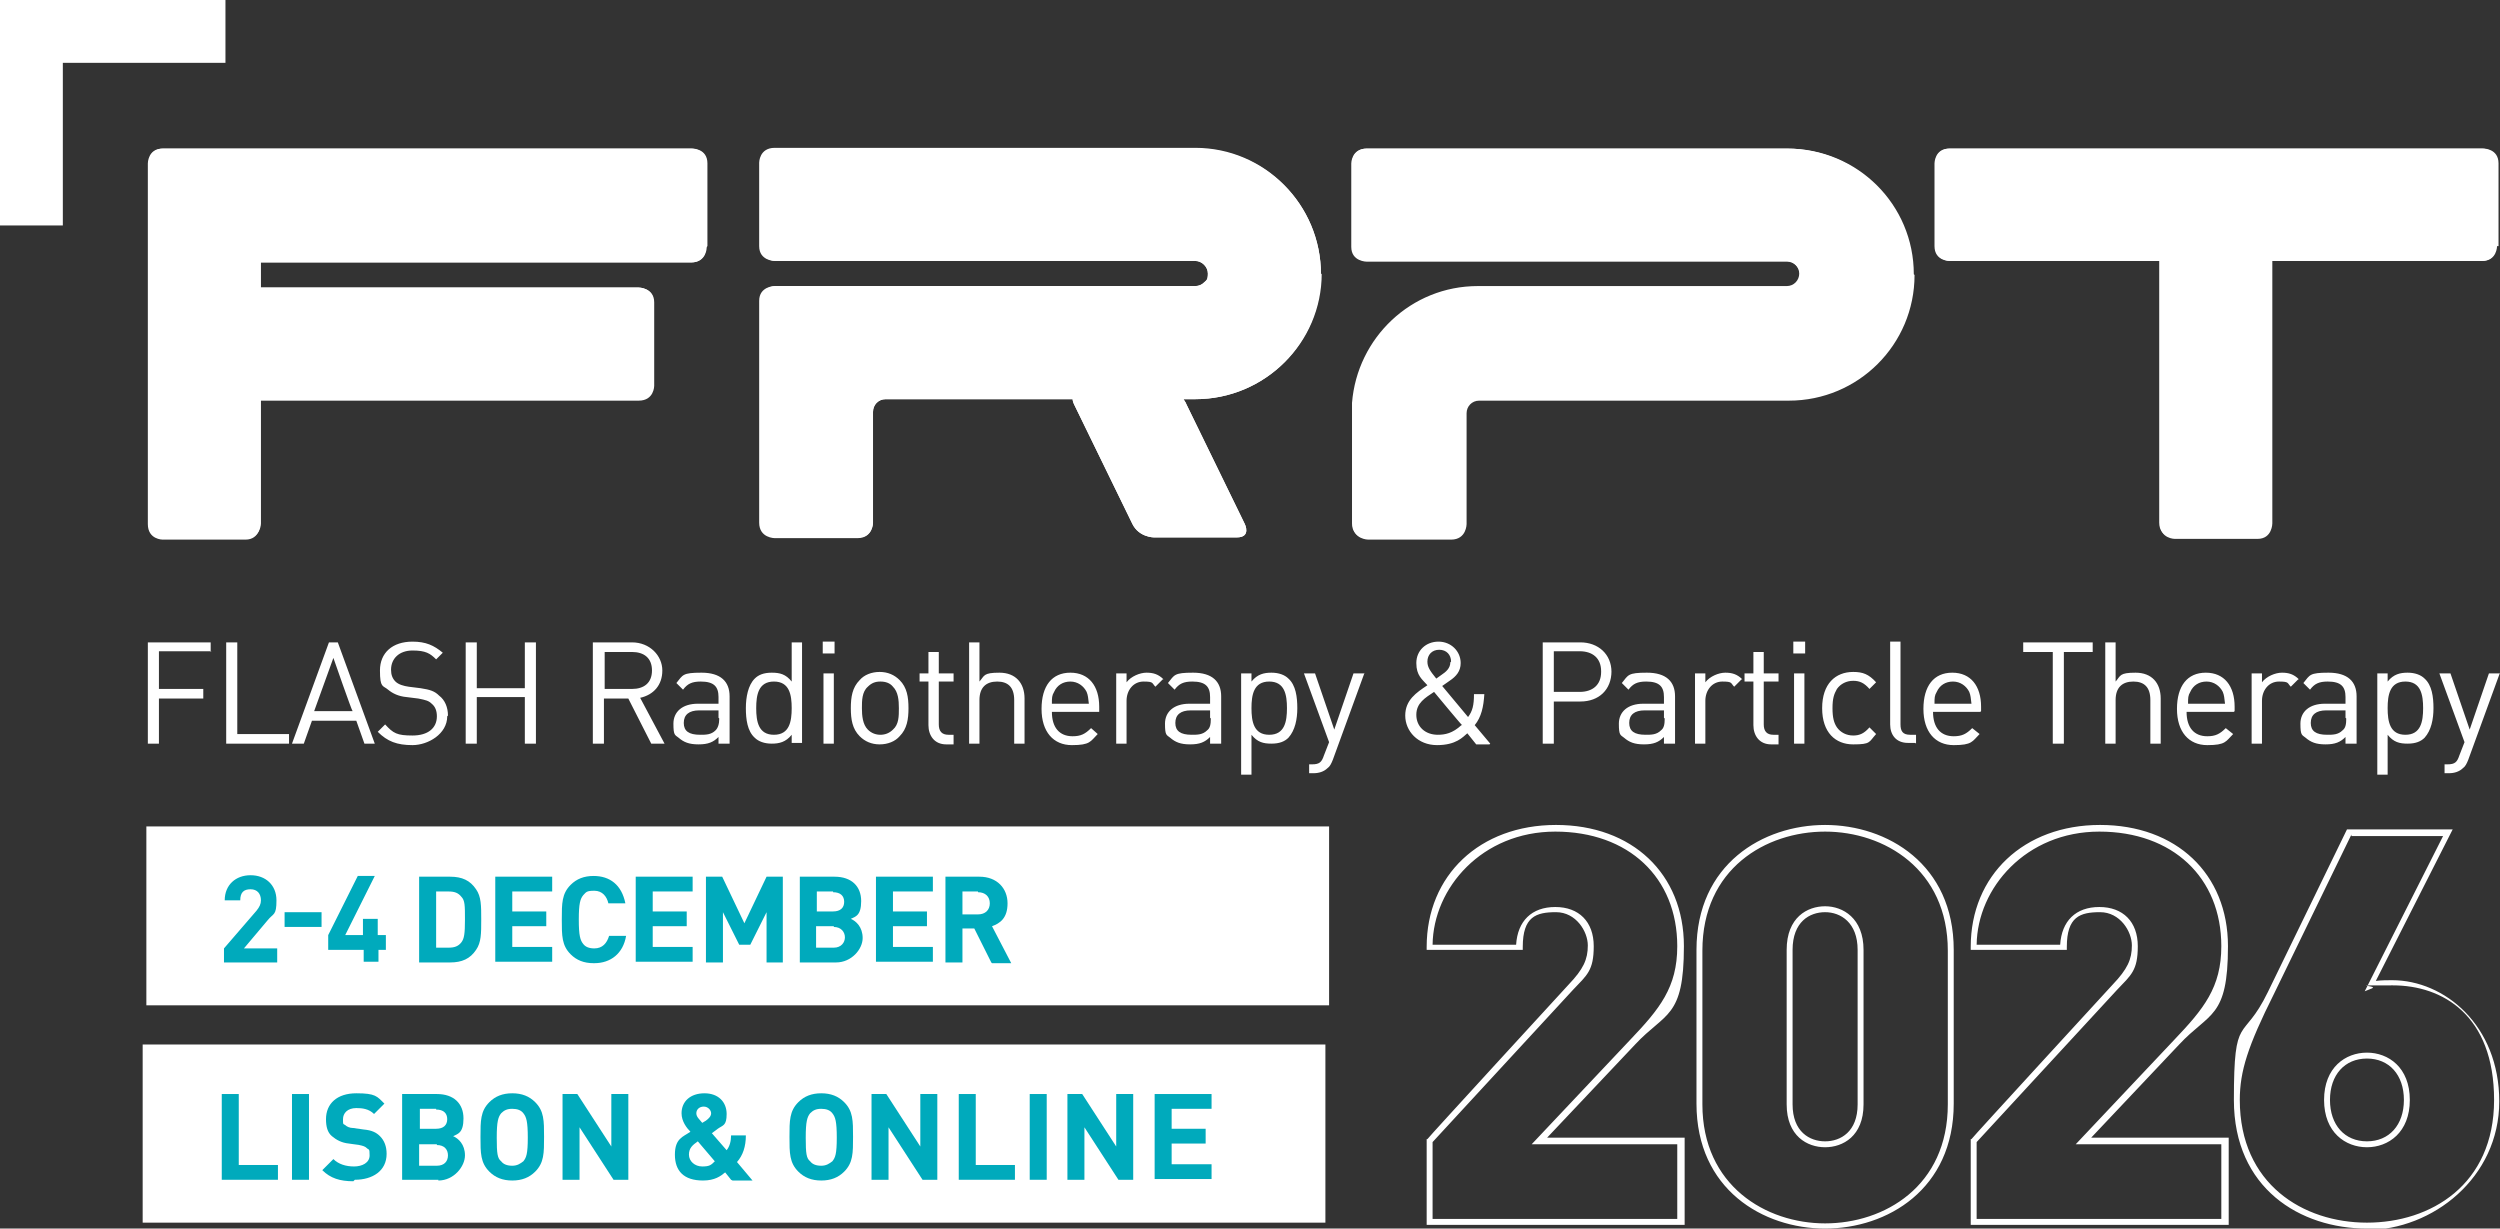<?xml version="1.0" encoding="UTF-8"?> <svg xmlns="http://www.w3.org/2000/svg" id="Layer_2" version="1.1" viewBox="0 0 338.2 166.2"><rect x="0" y="0" width="338.2" height="166.2" fill="#333333" stroke="none"/><defs><style> .st0 { fill: #00aabc; } .st1 { fill: #fff; } </style></defs><g id="Layer_1-2"><g><g><path class="st1" d="M95.7,33.3v-11.2c0-2-2-2-2-2H22.1c-2,0-2,2-2,2v48.7c0,2,2,2,2,2h11.2c2,0,2-2,2-2v-16.7h51.1c2,0,2-2,2-2v-11.2c0-2-2-2-2-2h-51.1v-3.4h58.2c2,0,2-2,2-2M178.7,37.1h0c0-9.4-7.6-17-17-17h0c-.3,0-.6,0-1,0-.2,0-.4,0-.4,0h-55.4c-2,0-2,2-2,2v11.2c0,2,2,2,2,2h34.5s22.3,0,22.3,0c.9,0,1.7.8,1.7,1.7s-.2.9-.5,1.2c-.3.3-.7.5-1.2.5h-16.9s-22.4,0-22.4,0h-17.5s-2,0-2,2v30c0,2,2,2,2,2h11.2c2,0,2-2,2-2v-14.9h0s0,0,0-.1c0-.9.7-1.7,1.7-1.7h17.6s7.7,0,7.7,0c0,.3.2.7.2.7l7.9,16.2c.9,1.8,2.9,1.8,2.9,1.8h11.2c2,0,1.1-1.8,1.1-1.8l-7.9-16.2c-.1-.3-.3-.5-.4-.7h.2c.1,0,.3,0,.4,0,.3,0,.7,0,1,0,9.4,0,17-7.6,17-17M258.7,37.1c0-9.4-7.6-17-17-17s-.7,0-1,0c-.2,0-.4,0-.4,0h-55.4c-2,0-2,2-2,2v11.2c0,2,2,2,2,2h34.5s22.3,0,22.3,0c.9,0,1.7.8,1.7,1.7s-.7,1.7-1.7,1.7h-22.3s-18.8,0-18.8,0c0,0-.1,0-.2,0-.2,0-.4,0-.5,0-9,0-16.3,7-17,15.8,0,.3,0,.5,0,.5v15.8c0,2,2,2,2,2h11.2c2,0,2-2,2-2v-14.9h0s0,0,0-.1c0-.9.7-1.7,1.7-1.7h17.6s22.9,0,22.9,0c.1,0,.3,0,.4,0,.3,0,.7,0,1,0,9.4,0,17-7.6,17-17M337.8,33.3v-11.2c0-2-2-2-2-2h-72.1c-2,0-2,2-2,2v11.2c0,2,2,2,2,2h28.4v35.4c0,2,2,2,2,2h11.2c2,0,2-2,2-2v-35.4h28.4c2,0,2-2,2-2"></path><path class="st1" d="M338.2,91.1h-1.5l-2.6,7.6-2.6-7.6h-1.5l3.4,9.3-.7,1.8c-.3.9-.6,1.2-1.6,1.2h-.4v1.2h.6c.7,0,1.4-.2,1.9-.7.3-.2.5-.6.7-1.1l4.3-11.8h0ZM327.8,95.8c0,1.8-.3,3.6-2.4,3.6s-2.4-1.8-2.4-3.6.3-3.6,2.4-3.6,2.4,1.8,2.4,3.6M329.2,95.8c0-1.5-.2-3.1-1.2-4-.5-.5-1.3-.8-2.3-.8s-1.9.2-2.7,1.2v-1.1h-1.4v13.7h1.4v-5.4c.8,1,1.6,1.2,2.7,1.2s1.8-.3,2.3-.8c.9-1,1.2-2.5,1.2-4M317.4,97.2c0,.8-.1,1.3-.5,1.6-.6.6-1.3.6-2.1.6-1.5,0-2.2-.5-2.2-1.6s.7-1.7,2.1-1.7h2.6v1ZM318.8,100.6v-6.4c0-2-1.2-3.2-3.8-3.2s-2.5.3-3.4,1.4l.9.9c.6-.8,1.2-1.1,2.4-1.1,1.8,0,2.4.7,2.4,2.1v.9h-2.8c-2.1,0-3.3,1.1-3.3,2.7s.2,1.5.7,1.9c.7.6,1.4.9,2.7.9s2-.3,2.7-1v.9h1.4,0ZM311,91.9c-.7-.7-1.4-.9-2.3-.9s-2.1.5-2.7,1.3v-1.2h-1.4v9.5h1.4v-5.8c0-1.4.9-2.6,2.3-2.6s1.1.2,1.6.7l1-1h0ZM301,95.2h-5c0-.8,0-1.1.3-1.6.4-.9,1.2-1.4,2.2-1.4s1.8.6,2.2,1.4c.2.5.2.8.3,1.6M302.3,96.2v-.6c0-2.8-1.4-4.6-3.9-4.6s-3.9,1.8-3.9,4.9,1.6,4.9,4.1,4.9,2.5-.5,3.5-1.5l-1-.8c-.8.8-1.4,1.1-2.5,1.1-1.8,0-2.8-1.2-2.8-3.3h6.4ZM292.3,100.6v-6.1c0-2.1-1.2-3.5-3.4-3.5s-2,.4-2.7,1.2v-5.3h-1.4v13.7h1.4v-5.9c0-1.7.9-2.5,2.4-2.5s2.3.8,2.3,2.5v5.9h1.4ZM283.1,88.2v-1.3h-9.4v1.3h4v12.4h1.5v-12.4h4ZM266.7,95.2h-5c0-.8,0-1.1.3-1.6.4-.9,1.2-1.4,2.2-1.4s1.8.6,2.2,1.4c.2.5.2.8.3,1.6M268,96.2v-.6c0-2.8-1.4-4.6-3.9-4.6s-3.9,1.8-3.9,4.9,1.6,4.9,4.1,4.9,2.5-.5,3.5-1.5l-1-.8c-.8.8-1.4,1.1-2.5,1.1-1.8,0-2.8-1.2-2.8-3.3h6.4ZM259.2,100.6v-1.2h-.8c-1,0-1.3-.5-1.3-1.4v-11.2h-1.4v11.2c0,1.4.8,2.5,2.4,2.5h1ZM253.8,99.3l-.9-.9c-.7.8-1.3,1.1-2.2,1.1s-1.7-.4-2.2-1.1c-.4-.6-.6-1.3-.6-2.6s.2-1.9.6-2.6c.5-.7,1.3-1.1,2.2-1.1s1.5.3,2.2,1.1l.9-.9c-1-1.1-1.8-1.4-3.1-1.4-2.4,0-4.2,1.6-4.2,4.9s1.8,4.9,4.2,4.9,2.1-.3,3.1-1.4M244.2,86.8h-1.6v1.6h1.6v-1.6ZM244.1,91.1h-1.4v9.5h1.4v-9.5ZM240.6,100.6v-1.2h-.7c-.9,0-1.3-.5-1.3-1.4v-5.8h2v-1.1h-2v-2.9h-1.4v2.9h-1.2v1.1h1.2v5.9c0,1.4.8,2.6,2.4,2.6,0,0,1,0,1,0ZM235.7,91.9c-.7-.7-1.4-.9-2.3-.9s-2.1.5-2.7,1.3v-1.2h-1.4v9.5h1.4v-5.8c0-1.4.9-2.6,2.3-2.6s1.1.2,1.6.7l1-1h0ZM225.2,97.2c0,.8-.1,1.3-.5,1.6-.6.6-1.3.6-2.1.6-1.5,0-2.2-.5-2.2-1.6s.7-1.7,2.1-1.7h2.6v1ZM226.6,100.6v-6.4c0-2-1.2-3.2-3.8-3.2s-2.5.3-3.4,1.4l.9.9c.6-.8,1.2-1.1,2.4-1.1,1.8,0,2.4.7,2.4,2.1v.9h-2.8c-2.1,0-3.3,1.1-3.3,2.7s.2,1.5.7,1.9c.7.6,1.4.9,2.7.9s2-.3,2.7-1v.9h1.4ZM216.6,90.9c0,1.8-1.2,2.7-2.9,2.7h-3.5v-5.5h3.5c1.7,0,2.9.9,2.9,2.7M218,90.9c0-2.4-1.8-4-4.2-4h-5.1v13.7h1.5v-5.7h3.6c2.5,0,4.2-1.6,4.2-4.1M196.2,89.6c0,.8-.6,1.3-1.2,1.7l-.7.5c-.9-1.1-1.2-1.6-1.2-2.3,0-.9.6-1.6,1.6-1.6s1.6.7,1.6,1.6M197.7,98.1c-1.2,1.1-2.2,1.3-3.2,1.3-1.7,0-2.9-1.1-2.9-2.7s1.2-2.3,2.4-3.1c0,0,3.8,4.6,3.8,4.5ZM201.6,100.6l-2.1-2.5c.9-1.1,1.2-2.5,1.3-4.2h-1.4c0,1.5-.2,2.3-.8,3.1l-3.5-4.2,1-.7c.9-.6,1.5-1.3,1.5-2.4,0-1.6-1.3-2.9-3-2.9s-3,1.2-3,2.9.8,2.2,1.5,3c-1.5,1-3,2-3,4.1s1.7,4,4.3,4,3.5-1.1,4.1-1.6l1.2,1.5h1.8ZM184.6,91.1h-1.5l-2.6,7.6-2.6-7.6h-1.5l3.4,9.3-.7,1.8c-.3.9-.6,1.2-1.6,1.2h-.4v1.2h.6c.7,0,1.4-.2,1.9-.7.3-.2.5-.6.7-1.1l4.3-11.8h0ZM174.1,95.8c0,1.8-.3,3.6-2.4,3.6s-2.4-1.8-2.4-3.6.3-3.6,2.4-3.6,2.4,1.8,2.4,3.6M175.5,95.8c0-1.5-.2-3.1-1.2-4-.5-.5-1.3-.8-2.3-.8s-1.9.2-2.7,1.2v-1.1h-1.4v13.7h1.4v-5.4c.8,1,1.6,1.2,2.7,1.2s1.8-.3,2.3-.8c.9-1,1.2-2.5,1.2-4M163.8,97.2c0,.8-.1,1.3-.5,1.6-.6.6-1.3.6-2.1.6-1.5,0-2.2-.5-2.2-1.6s.7-1.7,2.1-1.7h2.6v1ZM165.2,100.6v-6.4c0-2-1.2-3.2-3.8-3.2s-2.5.3-3.4,1.4l.9.9c.6-.8,1.2-1.1,2.4-1.1,1.8,0,2.4.7,2.4,2.1v.9h-2.8c-2.1,0-3.3,1.1-3.3,2.7s.2,1.5.7,1.9c.7.6,1.4.9,2.7.9s2-.3,2.7-1v.9h1.4ZM157.4,91.9c-.7-.7-1.4-.9-2.3-.9s-2.1.5-2.7,1.3v-1.2h-1.4v9.5h1.4v-5.8c0-1.4.9-2.6,2.3-2.6s1.1.2,1.6.7l1-1h0ZM147.3,95.2h-5c0-.8,0-1.1.3-1.6.4-.9,1.2-1.4,2.2-1.4s1.8.6,2.2,1.4c.2.5.2.8.3,1.6M148.7,96.2v-.6c0-2.8-1.4-4.6-3.9-4.6s-3.9,1.8-3.9,4.9,1.6,4.9,4.1,4.9,2.5-.5,3.5-1.5l-.9-.8c-.8.8-1.4,1.1-2.5,1.1-1.8,0-2.8-1.2-2.8-3.3h6.4ZM138.6,100.6v-6.1c0-2.1-1.2-3.5-3.4-3.5s-2,.4-2.7,1.2v-5.3h-1.4v13.7h1.4v-5.9c0-1.7.9-2.5,2.4-2.5s2.3.8,2.3,2.5v5.9h1.4ZM129,100.6v-1.2h-.7c-.9,0-1.3-.5-1.3-1.4v-5.8h2v-1.1h-2v-2.9h-1.4v2.9h-1.2v1.1h1.2v5.9c0,1.4.8,2.6,2.4,2.6,0,0,1,0,1,0ZM121.6,95.8c0,1.1,0,2.2-.8,2.9-.5.5-1.1.7-1.7.7s-1.2-.2-1.7-.7c-.7-.7-.8-1.9-.8-2.9s0-2.2.8-2.9c.5-.5,1-.7,1.7-.7s1.3.2,1.7.7c.7.7.8,1.8.8,2.9M122.9,95.8c0-1.5-.2-2.8-1.2-3.8-.7-.7-1.6-1.1-2.7-1.1s-2.1.4-2.7,1.1c-1,1-1.2,2.3-1.2,3.8s.2,2.8,1.2,3.8c.7.7,1.6,1.1,2.7,1.1s2.1-.4,2.7-1.1c1-1,1.2-2.3,1.2-3.8M112.9,86.8h-1.6v1.6h1.6v-1.6ZM112.8,91.1h-1.4v9.5h1.4v-9.5ZM107.1,95.8c0,1.8-.3,3.6-2.4,3.6s-2.4-1.8-2.4-3.6.3-3.6,2.4-3.6,2.4,1.8,2.4,3.6M108.5,100.6v-13.7h-1.4v5.3c-.8-1-1.6-1.2-2.7-1.2s-1.8.3-2.3.8c-.9.9-1.2,2.5-1.2,4s.2,3.1,1.2,4c.5.5,1.3.8,2.3.8s1.9-.2,2.7-1.2v1.1h1.4ZM97.3,97.2c0,.8-.2,1.3-.5,1.6-.6.6-1.3.6-2.1.6-1.5,0-2.2-.5-2.2-1.6s.7-1.7,2.1-1.7h2.6v1ZM98.7,100.6v-6.4c0-2-1.2-3.2-3.8-3.2s-2.5.3-3.4,1.4l.9.9c.6-.8,1.2-1.1,2.4-1.1,1.8,0,2.4.7,2.4,2.1v.9h-2.8c-2.1,0-3.3,1.1-3.3,2.7s.2,1.5.7,1.9c.7.6,1.4.9,2.7.9s2-.3,2.7-1v.9h1.4ZM88.2,90.7c0,1.7-1.1,2.5-2.7,2.5h-3.7v-5h3.7c1.6,0,2.7.8,2.7,2.5M89.9,100.6l-3.3-6.2c1.8-.4,3-1.7,3-3.7s-1.7-3.8-4.1-3.8h-5.3v13.7h1.5v-6.1h3.3l3.1,6.1h1.7,0ZM72.5,100.6v-13.7h-1.5v6.2h-6.5v-6.2h-1.5v13.7h1.5v-6.3h6.5v6.3h1.5ZM60.6,96.8c0-1.1-.4-2.1-1.2-2.7-.6-.6-1.2-.8-2.5-1l-1.6-.2c-.7-.1-1.4-.3-1.8-.7-.4-.4-.6-.9-.6-1.6,0-1.5,1.1-2.6,2.9-2.6s2.4.4,3.2,1.2l.9-.9c-1.2-1-2.3-1.5-4.1-1.5-2.7,0-4.4,1.5-4.4,3.9s.4,2,1.1,2.6c.6.5,1.4.9,2.5,1l1.6.2c1,.2,1.4.3,1.8.7.5.4.7,1,.7,1.7,0,1.6-1.2,2.6-3.3,2.6s-2.6-.3-3.7-1.5l-1,1c1.3,1.3,2.6,1.8,4.7,1.8s4.7-1.5,4.7-3.9M47.6,96.2h-5.1l2.6-7.2s2.5,7.2,2.6,7.2ZM50.7,100.6l-5-13.7h-1.2l-5,13.7h1.6l1.1-3.1h6l1.1,3.1h1.6,0ZM39.1,100.6v-1.3h-7v-12.4h-1.5v13.7h8.5ZM28.5,88.2v-1.3h-8.5v13.7h1.5v-6.1h6v-1.3h-6v-5.1h7.1,0Z"></path></g><g><rect class="st1" x="19.8" y="111.8" width="160" height="24.2"></rect><path class="st0" d="M30.3,130.2v-1.9l4.4-5.1c.4-.5.6-.9.6-1.4,0-.9-.5-1.5-1.4-1.5s-1.4.4-1.4,1.5h-2.1c0-2.1,1.5-3.4,3.5-3.4s3.5,1.3,3.5,3.4-.4,1.7-1.2,2.7l-3.2,3.8h4.5v1.9h-7.1ZM38.5,125.4v-2h5v2h-5ZM51.2,128.5v1.6h-2v-1.6h-4.8v-2l4-8h2.3l-4,8h2.4v-2.2h2v2.2h1.1v2h-1.1ZM64.4,128.5c-.8,1.2-1.9,1.7-3.5,1.7h-4.2v-11.6h4.2c1.6,0,2.7.5,3.5,1.7.7,1,.7,2.2.7,4.1s0,3.1-.7,4.1ZM62.4,121.3c-.4-.5-.9-.7-1.7-.7h-1.7v7.6h1.7c.8,0,1.3-.2,1.7-.7.4-.5.5-1.2.5-3.1s0-2.6-.5-3.1h0ZM67,130.2v-11.6h7.7v2h-5.4v2.7h4.6v2h-4.6v2.8h5.4v2h-7.7ZM80.3,130.3c-1.3,0-2.3-.4-3.1-1.2-1.2-1.2-1.2-2.5-1.2-4.7s0-3.5,1.2-4.7c.8-.8,1.8-1.2,3.1-1.2,2.2,0,3.8,1.2,4.3,3.7h-2.3c-.2-.9-.8-1.7-1.9-1.7s-1.1.2-1.5.6c-.4.5-.6,1.1-.6,3.3s.2,2.8.6,3.3c.3.4.8.6,1.5.6,1.1,0,1.7-.7,2-1.7h2.3c-.4,2.4-2.1,3.7-4.3,3.7h0ZM86,130.2v-11.6h7.7v2h-5.4v2.7h4.6v2h-4.6v2.8h5.4v2h-7.7ZM103.7,130.2v-6.8l-2.2,4.4h-1.5l-2.2-4.4v6.8h-2.3v-11.6h2.2l3,6.3,3-6.3h2.2v11.6h-2.3ZM113.1,130.2h-4.9v-11.6h4.7c2.3,0,3.6,1.3,3.6,3.3s-.8,2.1-1.4,2.4c.7.3,1.6,1.1,1.6,2.6s-1.5,3.3-3.6,3.3h0ZM112.7,120.6h-2.2v2.7h2.2c1,0,1.5-.5,1.5-1.3s-.5-1.3-1.5-1.3ZM112.8,125.3h-2.4v2.9h2.4c1,0,1.5-.7,1.5-1.4s-.5-1.4-1.5-1.4ZM118.5,130.2v-11.6h7.7v2h-5.4v2.7h4.6v2h-4.6v2.8h5.4v2h-7.7ZM134.1,130.2l-2.3-4.6h-1.6v4.6h-2.3v-11.6h4.6c2.4,0,3.8,1.6,3.8,3.6s-1,2.7-2.1,3.1l2.6,5h-2.6ZM132.3,120.6h-2.1v3.1h2.1c1,0,1.6-.6,1.6-1.5s-.6-1.5-1.6-1.5h0Z"></path></g><path class="st1" d="M95.6,33.3v-11.2c0-2-2.1-2-2.1-2H22c-2,0-2,2-2,2v48.8c0,2.1,2,2.1,2,2.1h11.2c2,0,2-2.1,2-2.1v-16.7h51.2c2.1,0,2.1-2,2.1-2v-11.3c0-2-2.1-2-2.1-2h-51.2v-3.4h58.3c2.1,0,2.1-2,2.1-2M178.7,37.1h0c0-9.4-7.6-17.1-17-17.1h0c-.3,0-.6,0-1,0-.2,0-.4,0-.4,0h-55.5c-2.1,0-2.1,2-2.1,2v11.3c0,2,2.1,2,2.1,2h56.9c.9,0,1.7.8,1.7,1.7s-.2.9-.5,1.2c-.3.3-.7.5-1.2.5h-39.4s-17.5,0-17.5,0c0,0-2.1,0-2.1,2v30c0,2.1,2.1,2.1,2.1,2.1h11.2c2.1,0,2.1-2.1,2.1-2.1v-14.9h0s0,0,0-.1c0-.9.7-1.7,1.7-1.7h17.6s7.7,0,7.7,0c0,.3.2.7.2.7l7.9,16.2c.9,1.8,2.9,1.8,2.9,1.8h11.2c2,0,1.1-1.8,1.1-1.8l-7.9-16.2c-.1-.3-.3-.5-.4-.7h.2c.1,0,.3,0,.4,0,.3,0,.7,0,1,0,9.4,0,17.1-7.6,17.1-17M258.9,37.1c0-9.4-7.6-17-17.1-17s-.7,0-1,0c-.2,0-.4,0-.4,0h-55.5c-2.1,0-2.1,2-2.1,2v11.3c0,2,2.1,2,2.1,2h34.6s22.3,0,22.3,0c.9,0,1.7.8,1.7,1.7s-.7,1.7-1.7,1.7h-22.3s-18.8,0-18.8,0c0,0-.1,0-.2,0-.2,0-.4,0-.5,0-9,0-16.3,7-17,15.8,0,.3,0,.5,0,.5v15.8c0,2.1,2.1,2.1,2.1,2.1h11.2c2.1,0,2.1-2.1,2.1-2.1v-14.9h0s0,0,0-.1c0-.9.7-1.7,1.7-1.7h17.6s22.9,0,22.9,0c.1,0,.3,0,.4,0,.3,0,.7,0,1,0,9.4,0,17-7.6,17-17M338,33.3v-11.2c0-2-2-2-2-2h-72.2c-2,0-2,2-2,2v11.2c0,2,2,2,2,2h28.4v35.5c0,2.1,2,2.1,2,2.1h11.2c2,0,2-2.1,2-2.1v-35.5h28.4c2,0,2-2,2-2"></path><polygon class="st1" points="30.5 8.5 30.5 0 8.5 0 0 0 0 8.5 0 30.5 8.5 30.5 8.5 8.5 30.5 8.5"></polygon><g><rect class="st1" x="19.3" y="141.3" width="160" height="24.1"></rect><g><path class="st0" d="M30,159.6v-11.6h2.3v9.6h5.3v2h-7.6,0Z"></path><path class="st0" d="M39.5,159.6v-11.6h2.3v11.6h-2.3Z"></path><path class="st0" d="M47.8,159.8c-1.8,0-3.1-.4-4.2-1.5l1.5-1.5c.7.7,1.7,1,2.8,1s2.1-.5,2.1-1.5-.1-.7-.4-1c-.2-.2-.5-.3-1-.4l-1.4-.2c-1-.1-1.7-.5-2.3-1-.6-.5-.8-1.3-.8-2.3,0-2.1,1.5-3.5,4.1-3.5s2.8.4,3.8,1.4l-1.4,1.4c-.7-.7-1.6-.8-2.4-.8-1.2,0-1.8.7-1.8,1.5s0,.6.3.8c.2.2.6.4,1.1.4l1.4.2c1.1.1,1.7.4,2.2.9.6.6.9,1.4.9,2.4,0,2.3-1.9,3.5-4.3,3.5h0Z"></path><path class="st0" d="M59.3,159.6h-4.9v-11.6h4.7c2.3,0,3.6,1.3,3.6,3.3s-.8,2.1-1.4,2.4c.7.3,1.6,1.1,1.6,2.6s-1.5,3.4-3.6,3.4h0ZM59,150h-2.2v2.7h2.2c1,0,1.5-.5,1.5-1.3s-.5-1.3-1.5-1.3ZM59.1,154.8h-2.4v2.9h2.4c1,0,1.5-.6,1.5-1.4s-.5-1.4-1.5-1.4Z"></path><path class="st0" d="M72.4,158.5c-.8.8-1.8,1.2-3.1,1.2s-2.3-.4-3.1-1.2c-1.2-1.2-1.2-2.5-1.2-4.7s0-3.5,1.2-4.7c.8-.8,1.8-1.2,3.1-1.2s2.3.4,3.1,1.2c1.2,1.2,1.2,2.5,1.2,4.7s0,3.5-1.2,4.7ZM70.8,150.6c-.3-.4-.8-.6-1.5-.6s-1.1.2-1.5.6c-.4.5-.6,1.1-.6,3.3s.1,2.8.6,3.2c.3.4.8.6,1.5.6s1.1-.3,1.5-.6c.4-.5.6-1,.6-3.2s-.2-2.8-.6-3.3Z"></path><path class="st0" d="M83,159.6l-4.6-7.1v7.1h-2.3v-11.6h2l4.6,7.1v-7.1h2.3v11.6h-2Z"></path><path class="st0" d="M98.9,159.6l-.8-1c-.6.5-1.4,1.1-3,1.1-2.6,0-3.8-1.3-3.8-3.5s1.1-2.4,2.1-3.1c-.5-.5-1.2-1.4-1.2-2.5,0-1.6,1.2-2.7,3.1-2.7s3,1.2,3,2.8-.5,1.5-1.2,2l-.8.6,2,2.3c.4-.5.6-1.2.6-2h2c0,1.5-.4,2.7-1.2,3.6l2.1,2.5h-2.7ZM94.4,154.4c-.7.5-1.2.9-1.2,1.8s.8,1.6,1.8,1.6,1.2-.2,1.7-.7l-2.3-2.7ZM95.2,149.7c-.6,0-1,.4-1,.9s.4.8.8,1.3l.5-.3c.4-.3.7-.6.7-1s-.4-.9-1-.9Z"></path><path class="st0" d="M114.2,158.5c-.8.8-1.8,1.2-3.1,1.2s-2.3-.4-3.1-1.2c-1.2-1.2-1.2-2.5-1.2-4.7s0-3.5,1.2-4.7c.8-.8,1.8-1.2,3.1-1.2s2.3.4,3.1,1.2c1.2,1.2,1.2,2.5,1.2,4.7s0,3.5-1.2,4.7ZM112.6,150.6c-.3-.4-.8-.6-1.5-.6s-1.1.2-1.5.6c-.4.5-.6,1.1-.6,3.3s.1,2.8.6,3.2c.3.4.8.6,1.5.6s1.1-.3,1.5-.6c.4-.5.6-1,.6-3.2s-.2-2.8-.6-3.3Z"></path><path class="st0" d="M124.8,159.6l-4.6-7.1v7.1h-2.3v-11.6h2l4.6,7.1v-7.1h2.3v11.6h-2Z"></path><path class="st0" d="M129.7,159.6v-11.6h2.3v9.6h5.3v2h-7.6,0Z"></path><path class="st0" d="M139.3,159.6v-11.6h2.3v11.6h-2.3Z"></path><path class="st0" d="M151.3,159.6l-4.6-7.1v7.1h-2.3v-11.6h2l4.6,7.1v-7.1h2.3v11.6h-2Z"></path><path class="st0" d="M156.2,159.6v-11.6h7.7v2h-5.4v2.7h4.6v2h-4.6v2.8h5.4v2h-7.7Z"></path></g></g><path class="st1" d="M246.9,123.4c-2.1,0-4.4,1.3-4.4,5.1v20.9c0,3.7,2.3,5,4.4,5s4.4-1.3,4.4-5v-20.9c0-3.7-2.3-5.1-4.4-5.1M246.9,155.2c-2.4,0-5.2-1.5-5.2-5.8v-20.9c0-4.4,2.8-5.9,5.2-5.9s5.2,1.6,5.2,5.9v20.9c0,4.3-2.8,5.8-5.2,5.8M320.2,143.2c-3,0-5,2.2-5,5.6s2,5.6,5,5.6,5-2.2,5-5.6-2-5.6-5-5.6M320.2,155.2c-2.9,0-5.8-2-5.8-6.4s2.9-6.4,5.8-6.4,5.8,2,5.8,6.4-2.9,6.4-5.8,6.4M193.8,164.9h33.1v-10.1h-19.7l13.3-14.1c4-4.2,6.4-7.1,6.4-12.7,0-9.3-6.6-15.5-16.5-15.5s-16.5,7.6-16.6,15.3h11.3c.2-3.2,2.1-5.1,5.3-5.1s5.2,2,5.2,5.3-.9,3.9-2.8,5.9l-19,20.6v10.4ZM227.8,165.7h-34.8v-11.6h.1c0-.1,19.1-20.9,19.1-20.9,2-2.1,2.6-3.4,2.6-5.3s-1.6-4.5-4.3-4.5-4.5.6-4.5,4.7v.4h-13v-.4c0-9.7,7.2-16.5,17.5-16.5s17.3,6.6,17.3,16.4-2.5,8.9-6.6,13.3l-11.9,12.6h18.6v11.8h0ZM267.4,164.9h33.1v-10.1h-19.7l13.3-14.1c4-4.2,6.4-7.1,6.4-12.7,0-9.3-6.6-15.5-16.5-15.5s-16.5,7.6-16.6,15.3h11.3c.2-3.2,2.1-5.1,5.3-5.1s5.2,2,5.2,5.3-.9,3.9-2.8,5.9l-19,20.6v10.4h0ZM301.4,165.7h-34.8v-11.6h.1c0-.1,19.1-20.9,19.1-20.9,2-2.1,2.6-3.4,2.6-5.3s-1.6-4.5-4.3-4.5-4.5.6-4.5,4.7v.4h-13v-.4c0-9.7,7.2-16.5,17.5-16.5s17.3,6.6,17.3,16.4-2.5,8.9-6.6,13.3l-11.9,12.6h18.6v11.8h0ZM246.9,112.5c-8,0-16.6,5-16.6,16.1v20.8c0,11,8.6,16.1,16.6,16.1s16.6-5,16.6-16.1v-20.8c0-11-8.6-16.1-16.6-16.1M246.9,166.2c-8.4,0-17.4-5.3-17.4-16.9v-20.8c0-11.6,9-16.9,17.4-16.9s17.4,5.3,17.4,16.9v20.8c0,11.6-9,16.9-17.4,16.9M318.1,112.9l-10.5,21.6c-3.5,7-4.6,10.4-4.6,14.3,0,11.4,8.6,16.6,17.2,16.6s17.2-5.1,17.2-16.6-7-15.5-13.7-15.5-1.9,0-2.8.4l-1,.4,10.6-21h-12.4ZM320.2,166.2c-9,0-18-5.4-18-17.4s1.2-7.6,4.6-14.6l10.7-22h14.3l-10.4,20.5c.8-.1,1.6-.1,2.2-.1,7.1,0,14.5,6.1,14.5,16.4s-9,17.4-18,17.4"></path></g></g></svg> 